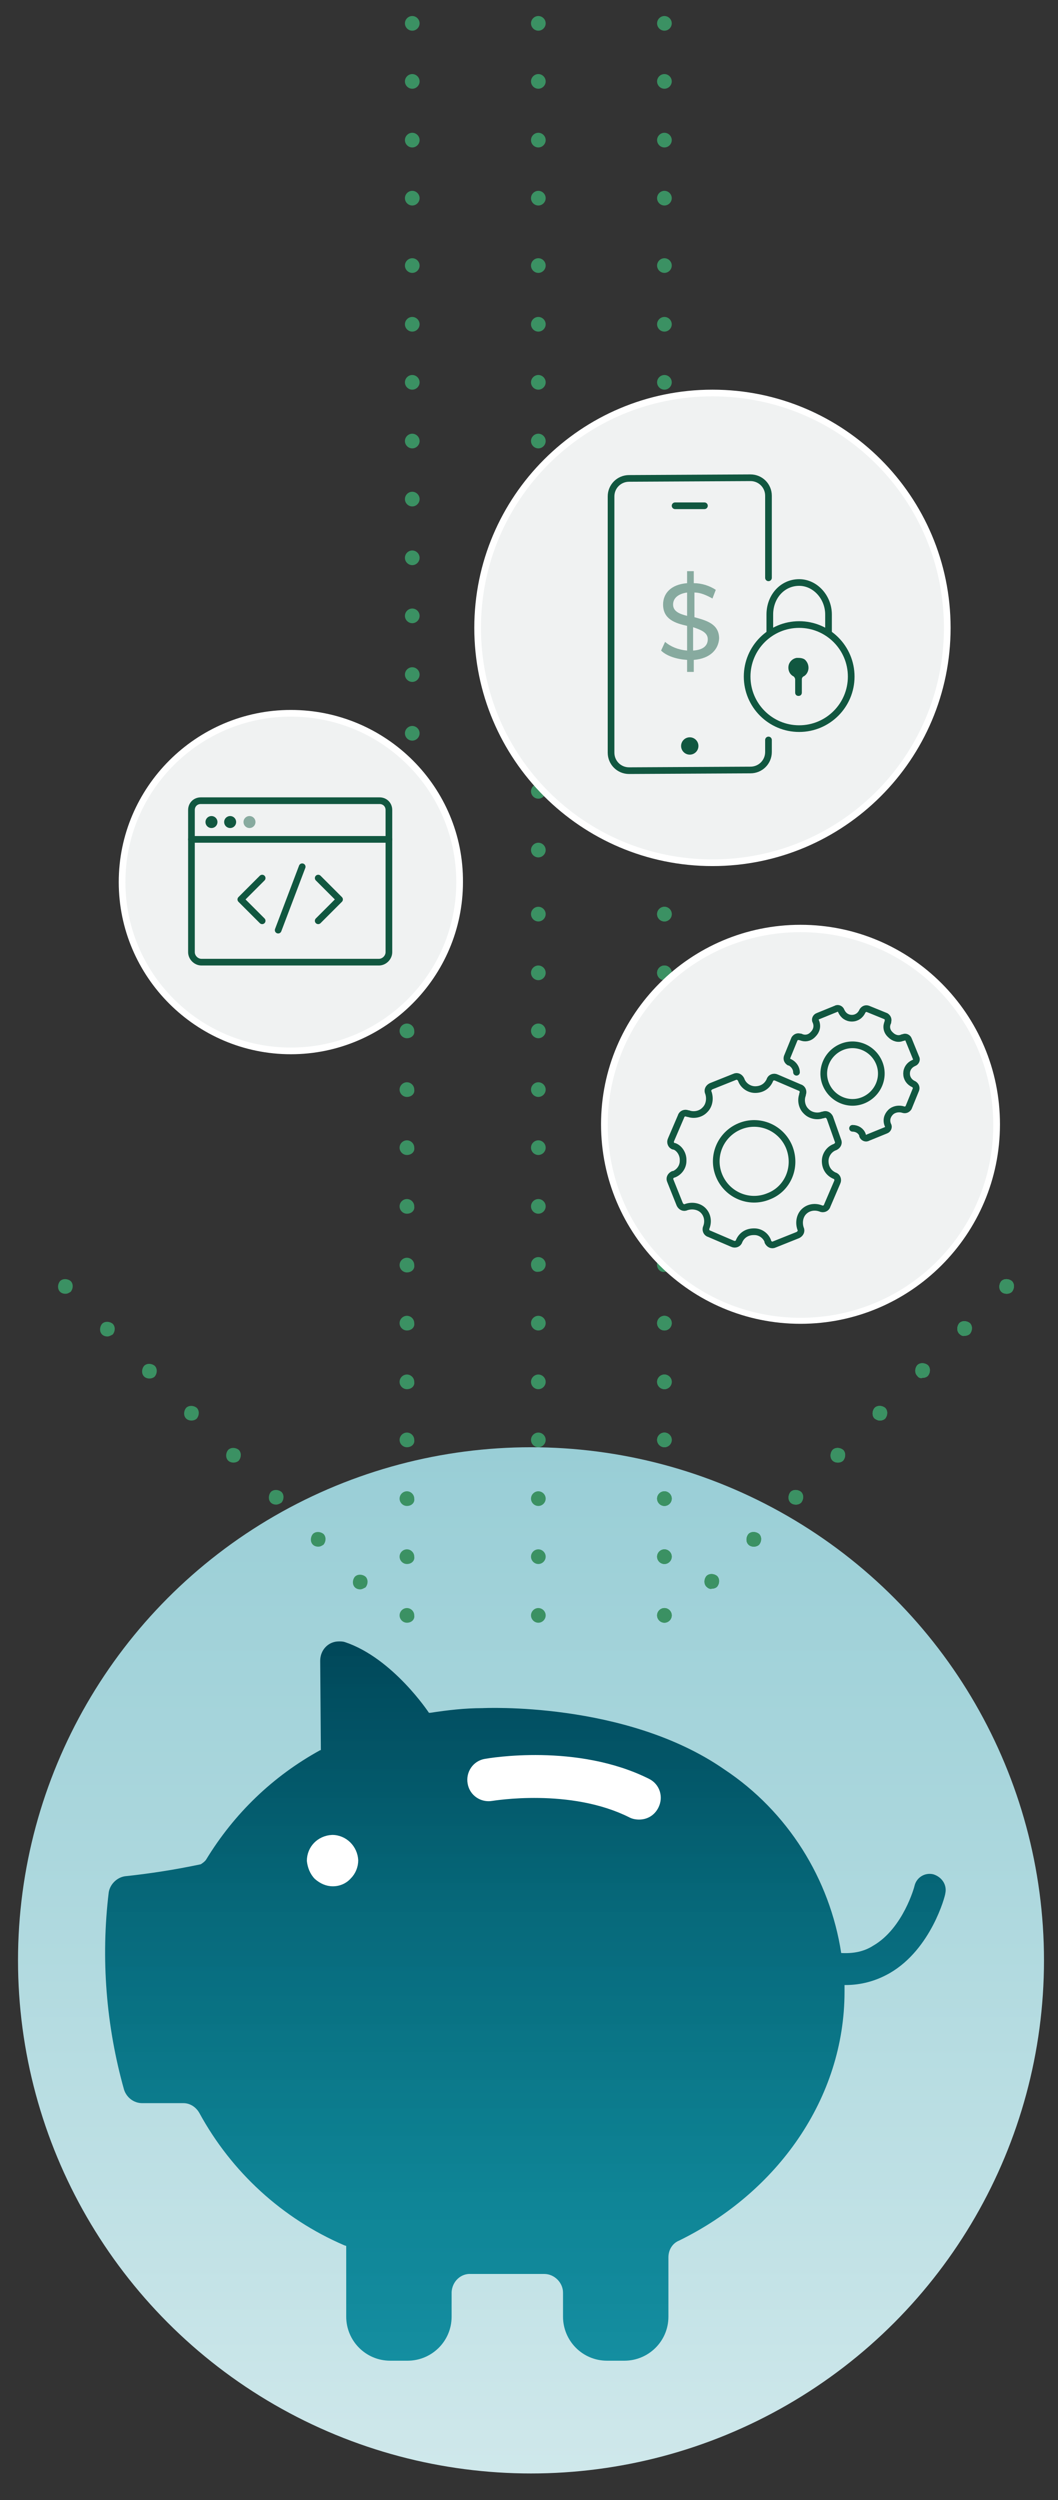 <?xml version="1.0" encoding="utf-8"?>
<!-- Generator: Adobe Illustrator 27.0.0, SVG Export Plug-In . SVG Version: 6.00 Build 0)  -->
<svg version="1.1" id="Layer_1" xmlns="http://www.w3.org/2000/svg" xmlns:xlink="http://www.w3.org/1999/xlink" x="0px" y="0px"
	 viewBox="0 0 158.6 374.7" style="enable-background:new 0 0 158.6 374.7;" xml:space="preserve">
<rect x="0" y="0" width="158.6" height="374.7" fill="#333333" stroke="none"/>
<style type="text/css">
	.st0{fill:url(#SVGID_1_);}
	.st1{fill:url(#SVGID_00000074442143322512128760000007632243312346452882_);}
	.st2{fill:#FFFFFF;}
	.st3{fill:#3B9163;}
	.st4{fill:#F0F2F2;}
	.st5{fill:none;stroke:#115740;stroke-linecap:round;stroke-linejoin:round;stroke-miterlimit:10;}
	.st6{fill:none;stroke:#115740;stroke-width:0.718;stroke-linecap:round;stroke-linejoin:round;stroke-miterlimit:10;}
	.st7{fill:#115740;}
	.st8{fill:#87AA9F;}
	.st9{fill:none;stroke:#115740;stroke-linecap:round;stroke-miterlimit:10;}
</style>
<linearGradient id="SVGID_1_" gradientUnits="userSpaceOnUse" x1="79.595" y1="370.693" x2="79.595" y2="216.929">
	<stop  offset="0" style="stop-color:#CFE8EB"/>
	<stop  offset="0.605" style="stop-color:#ABD7DD"/>
	<stop  offset="0.998" style="stop-color:#99CED6"/>
</linearGradient>
<circle class="st0" cx="79.6" cy="293.8" r="76.9"/>
<linearGradient id="SVGID_00000116926133379704581450000000061298554496768950_" gradientUnits="userSpaceOnUse" x1="78.801" y1="353.858" x2="78.801" y2="245.967">
	<stop  offset="1.040358e-03" style="stop-color:#008598;stop-opacity:0.9"/>
	<stop  offset="0.239" style="stop-color:#007C8F;stop-opacity:0.924"/>
	<stop  offset="0.627" style="stop-color:#006476;stop-opacity:0.963"/>
	<stop  offset="1" style="stop-color:#004759"/>
</linearGradient>
<path style="fill:url(#SVGID_00000116926133379704581450000000061298554496768950_);" d="M139.9,280.9c-1.3-0.3-2.5,0.5-2.8,1.7
	c0,0.1-1.7,6.4-6.2,9c-1.4,0.9-3,1.2-4.8,1.1c-1.7-11.1-8-21.2-17.5-27.5c-14.8-10.3-36.3-9.2-36.3-9.2c-2.6,0-5.2,0.3-7.8,0.7h-0.2
	c0,0-5.4-8.2-12.6-10.6c-0.3-0.1-0.6-0.1-0.9-0.1c-1.6,0-2.8,1.3-2.8,2.9l0.1,13.4h-0.1c-7.1,3.9-12.9,9.5-17.1,16.4
	c-0.2,0.3-0.5,0.5-0.8,0.7c-3.8,0.8-7.6,1.4-11.4,1.8c-1.2,0.2-2.2,1.2-2.4,2.4c-1.2,9.9-0.4,20,2.3,29.6c0.4,1.2,1.5,2,2.7,2h6.2
	c1,0,1.9,0.6,2.4,1.5c4.8,8.8,12.4,15.8,21.7,19.8l0.3,0.1v10.6c0,3.6,2.9,6.6,6.6,6.6h2.6c3.6,0,6.6-2.9,6.6-6.6v-3.6
	c0,0,0-0.1,0-0.1c0.1-1.6,1.4-2.8,2.9-2.7h10.9c0,0,0.1,0,0.1,0c1.5,0,2.8,1.3,2.8,2.8v3.6c0,3.6,2.9,6.6,6.6,6.6h2.6
	c3.6,0,6.6-2.9,6.6-6.6v-8.9c0-1.1,0.6-2.1,1.6-2.5c14.7-7.2,24.8-21.3,24.8-37.3c0-0.3,0-0.7,0-1c0,0,0,0,0.1,0
	c2.4,0,4.6-0.6,6.7-1.8c6.2-3.6,8.3-11.6,8.3-11.9C142,282.5,141.2,281.3,139.9,280.9z"/>
<g>
	<path class="st2" d="M51.3,278.9c0,0.8-0.6,1.5-1.4,1.5c-0.8,0-1.5-0.6-1.5-1.4c0-0.8,0.6-1.5,1.4-1.5c0,0,0,0,0,0
		C50.7,277.4,51.3,278.1,51.3,278.9z"/>
	<path class="st2" d="M49.9,282.7c-1,0-1.9-0.4-2.7-1.1c-0.7-0.7-1.1-1.7-1.2-2.7c0-2.1,1.6-3.8,3.8-3.9c0,0,0,0,0,0
		c2.1,0,3.8,1.7,3.9,3.8v0c0,1-0.4,2-1.1,2.7C51.9,282.3,50.9,282.7,49.9,282.7C49.9,282.7,49.9,282.7,49.9,282.7z M49.9,278.9
		l-0.9,0c0,0.5,0.4,0.9,0.9,0.9L49.9,278.9z M49.9,278.9l0,0.9c0.4,0,0.8-0.4,0.8-0.9c0,0,0,0,0,0L49.9,278.9z M49.9,278
		C49.9,278,49.9,278,49.9,278c-0.2,0-0.5,0.1-0.6,0.3c-0.2,0.2-0.3,0.4-0.2,0.6l0.9,0L49.9,278z M49.9,278l0,0.9l0.8,0
		c0-0.2-0.1-0.5-0.3-0.6C50.3,278.1,50.1,278,49.9,278z"/>
</g>
<path class="st2" d="M95.8,272.7c-0.5,0-1-0.1-1.4-0.3c-8.9-4.5-20.5-2.5-20.6-2.5c-1.7,0.3-3.4-0.8-3.7-2.6
	c-0.3-1.7,0.8-3.4,2.6-3.7c0.6-0.1,13.8-2.4,24.6,3c1.6,0.8,2.2,2.7,1.4,4.3C98.1,272.1,97,272.7,95.8,272.7z"/>
<g>
	<g>
		<g>
			<path class="st3" d="M98.5,242.1c0-0.6,0.5-1.1,1.1-1.1l0,0c0.6,0,1.1,0.5,1.1,1.1l0,0c0,0.6-0.5,1.1-1.1,1.1l0,0
				C99,243.2,98.5,242.7,98.5,242.1z M98.5,233.3c0-0.6,0.5-1.1,1.1-1.1l0,0c0.6,0,1.1,0.5,1.1,1.1l0,0c0,0.6-0.5,1.1-1.1,1.1l0,0
				C99,234.4,98.5,233.9,98.5,233.3z M98.5,224.6c0-0.6,0.5-1.1,1.1-1.1l0,0c0.6,0,1.1,0.5,1.1,1.1l0,0c0,0.6-0.5,1.1-1.1,1.1l0,0
				C99,225.7,98.5,225.2,98.5,224.6z M98.5,215.8c0-0.6,0.5-1.1,1.1-1.1l0,0c0.6,0,1.1,0.5,1.1,1.1l0,0c0,0.6-0.5,1.1-1.1,1.1l0,0
				C99,216.9,98.5,216.4,98.5,215.8z M98.5,207.1c0-0.6,0.5-1.1,1.1-1.1l0,0c0.6,0,1.1,0.5,1.1,1.1l0,0c0,0.6-0.5,1.1-1.1,1.1l0,0
				C99,208.2,98.5,207.7,98.5,207.1z M98.5,198.3c0-0.6,0.5-1.1,1.1-1.1l0,0c0.6,0,1.1,0.5,1.1,1.1l0,0c0,0.6-0.5,1.1-1.1,1.1l0,0
				C99,199.4,98.5,198.9,98.5,198.3z M98.5,189.5c0-0.6,0.5-1.1,1.1-1.1l0,0c0.6,0,1.1,0.5,1.1,1.1l0,0c0,0.6-0.5,1.1-1.1,1.1l0,0
				C99,190.7,98.5,190.2,98.5,189.5z M98.5,180.8c0-0.6,0.5-1.1,1.1-1.1l0,0c0.6,0,1.1,0.5,1.1,1.1l0,0c0,0.6-0.5,1.1-1.1,1.1l0,0
				C99,181.9,98.5,181.4,98.5,180.8z M98.5,172c0-0.6,0.5-1.1,1.1-1.1l0,0c0.6,0,1.1,0.5,1.1,1.1l0,0c0,0.6-0.5,1.1-1.1,1.1l0,0
				C99,173.1,98.5,172.6,98.5,172z M98.5,163.3c0-0.6,0.5-1.1,1.1-1.1l0,0c0.6,0,1.1,0.5,1.1,1.1l0,0c0,0.6-0.5,1.1-1.1,1.1l0,0
				C99,164.4,98.5,163.9,98.5,163.3z M98.5,154.5c0-0.6,0.5-1.1,1.1-1.1l0,0c0.6,0,1.1,0.5,1.1,1.1l0,0c0,0.6-0.5,1.1-1.1,1.1l0,0
				C99,155.6,98.5,155.1,98.5,154.5z M98.5,145.8c0-0.6,0.5-1.1,1.1-1.1l0,0c0.6,0,1.1,0.5,1.1,1.1l0,0c0,0.6-0.5,1.1-1.1,1.1l0,0
				C99,146.9,98.5,146.4,98.5,145.8z M98.5,137c0-0.6,0.5-1.1,1.1-1.1l0,0c0.6,0,1.1,0.5,1.1,1.1l0,0c0,0.6-0.5,1.1-1.1,1.1l0,0
				C99,138.1,98.5,137.6,98.5,137z"/>
		</g>
		<g>
			<path class="st3" d="M79.6,242.1c0-0.6,0.5-1.1,1.1-1.1l0,0c0.6,0,1.1,0.5,1.1,1.1l0,0c0,0.6-0.5,1.1-1.1,1.1l0,0
				C80.1,243.2,79.6,242.7,79.6,242.1z M79.6,233.3c0-0.6,0.5-1.1,1.1-1.1l0,0c0.6,0,1.1,0.5,1.1,1.1l0,0c0,0.6-0.5,1.1-1.1,1.1l0,0
				C80.1,234.4,79.6,233.9,79.6,233.3z M79.6,224.6c0-0.6,0.5-1.1,1.1-1.1l0,0c0.6,0,1.1,0.5,1.1,1.1l0,0c0,0.6-0.5,1.1-1.1,1.1l0,0
				C80.1,225.7,79.6,225.2,79.6,224.6z M79.6,215.8c0-0.6,0.5-1.1,1.1-1.1l0,0c0.6,0,1.1,0.5,1.1,1.1l0,0c0,0.6-0.5,1.1-1.1,1.1l0,0
				C80.1,216.9,79.6,216.4,79.6,215.8z M79.6,207.1c0-0.6,0.5-1.1,1.1-1.1l0,0c0.6,0,1.1,0.5,1.1,1.1l0,0c0,0.6-0.5,1.1-1.1,1.1l0,0
				C80.1,208.2,79.6,207.7,79.6,207.1z M79.6,198.3c0-0.6,0.5-1.1,1.1-1.1l0,0c0.6,0,1.1,0.5,1.1,1.1l0,0c0,0.6-0.5,1.1-1.1,1.1l0,0
				C80.1,199.4,79.6,198.9,79.6,198.3z M79.6,189.5c0-0.6,0.5-1.1,1.1-1.1l0,0c0.6,0,1.1,0.5,1.1,1.1l0,0c0,0.6-0.5,1.1-1.1,1.1l0,0
				C80.1,190.7,79.6,190.2,79.6,189.5z M79.6,180.8c0-0.6,0.5-1.1,1.1-1.1l0,0c0.6,0,1.1,0.5,1.1,1.1l0,0c0,0.6-0.5,1.1-1.1,1.1l0,0
				C80.1,181.9,79.6,181.4,79.6,180.8z M79.6,172c0-0.6,0.5-1.1,1.1-1.1l0,0c0.6,0,1.1,0.5,1.1,1.1l0,0c0,0.6-0.5,1.1-1.1,1.1l0,0
				C80.1,173.1,79.6,172.6,79.6,172z M79.6,163.3c0-0.6,0.5-1.1,1.1-1.1l0,0c0.6,0,1.1,0.5,1.1,1.1l0,0c0,0.6-0.5,1.1-1.1,1.1l0,0
				C80.1,164.4,79.6,163.9,79.6,163.3z M79.6,154.5c0-0.6,0.5-1.1,1.1-1.1l0,0c0.6,0,1.1,0.5,1.1,1.1l0,0c0,0.6-0.5,1.1-1.1,1.1l0,0
				C80.1,155.6,79.6,155.1,79.6,154.5z M79.6,145.8c0-0.6,0.5-1.1,1.1-1.1l0,0c0.6,0,1.1,0.5,1.1,1.1l0,0c0,0.6-0.5,1.1-1.1,1.1l0,0
				C80.1,146.9,79.6,146.4,79.6,145.8z M79.6,137c0-0.6,0.5-1.1,1.1-1.1l0,0c0.6,0,1.1,0.5,1.1,1.1l0,0c0,0.6-0.5,1.1-1.1,1.1l0,0
				C80.1,138.1,79.6,137.6,79.6,137z"/>
		</g>
		<g>
			<path class="st3" d="M105.9,237.8c-0.4-0.4-0.4-1.1,0-1.6l0,0c0.4-0.4,1.1-0.4,1.6,0l0,0c0.4,0.4,0.4,1.1,0,1.6l0,0
				c-0.2,0.2-0.5,0.3-0.8,0.3l0,0C106.4,238.2,106.1,238,105.9,237.8z M112.2,231.5c-0.4-0.4-0.4-1.1,0-1.6l0,0
				c0.4-0.4,1.1-0.4,1.6,0l0,0c0.4,0.4,0.4,1.1,0,1.6l0,0c-0.2,0.2-0.5,0.3-0.8,0.3l0,0C112.7,231.8,112.4,231.7,112.2,231.5z
				 M118.5,225.2c-0.4-0.4-0.4-1.1,0-1.6l0,0c0.4-0.4,1.1-0.4,1.6,0l0,0c0.4,0.4,0.4,1.1,0,1.6l0,0c-0.2,0.2-0.5,0.3-0.8,0.3l0,0
				C119,225.5,118.7,225.4,118.5,225.2z M124.8,218.9c-0.4-0.4-0.4-1.1,0-1.6l0,0c0.4-0.4,1.1-0.4,1.6,0l0,0c0.4,0.4,0.4,1.1,0,1.6
				l0,0c-0.2,0.2-0.5,0.3-0.8,0.3l0,0C125.3,219.2,125,219.1,124.8,218.9z M131.1,212.6c-0.4-0.4-0.4-1.1,0-1.6l0,0
				c0.4-0.4,1.1-0.4,1.6,0l0,0c0.4,0.4,0.4,1.1,0,1.6l0,0c-0.2,0.2-0.5,0.3-0.8,0.3l0,0C131.6,212.9,131.4,212.8,131.1,212.6z
				 M137.5,206.2c-0.4-0.4-0.4-1.1,0-1.6l0,0c0.4-0.4,1.1-0.4,1.6,0l0,0c0.4,0.4,0.4,1.1,0,1.6l0,0c-0.2,0.2-0.5,0.3-0.8,0.3l0,0
				C138,206.6,137.7,206.5,137.5,206.2z M143.8,199.9c-0.4-0.4-0.4-1.1,0-1.6l0,0c0.4-0.4,1.1-0.4,1.6,0l0,0c0.4,0.4,0.4,1.1,0,1.6
				l0,0c-0.2,0.2-0.5,0.3-0.8,0.3l0,0C144.3,200.3,144,200.1,143.8,199.9z M150.1,193.6c-0.4-0.4-0.4-1.1,0-1.6l0,0
				c0.4-0.4,1.1-0.4,1.6,0l0,0c0.4,0.4,0.4,1.1,0,1.6l0,0c-0.2,0.2-0.5,0.3-0.8,0.3l0,0C150.6,193.9,150.3,193.8,150.1,193.6z"/>
		</g>
		<g>
			<path class="st3" d="M98.5,242.1c0-0.6,0.5-1.1,1.1-1.1l0,0c0.6,0,1.1,0.5,1.1,1.1l0,0c0,0.6-0.5,1.1-1.1,1.1l0,0
				C99,243.2,98.5,242.7,98.5,242.1z M98.5,233.3c0-0.6,0.5-1.1,1.1-1.1l0,0c0.6,0,1.1,0.5,1.1,1.1l0,0c0,0.6-0.5,1.1-1.1,1.1l0,0
				C99,234.4,98.5,233.9,98.5,233.3z M98.5,224.6c0-0.6,0.5-1.1,1.1-1.1l0,0c0.6,0,1.1,0.5,1.1,1.1l0,0c0,0.6-0.5,1.1-1.1,1.1l0,0
				C99,225.7,98.5,225.2,98.5,224.6z M98.5,215.8c0-0.6,0.5-1.1,1.1-1.1l0,0c0.6,0,1.1,0.5,1.1,1.1l0,0c0,0.6-0.5,1.1-1.1,1.1l0,0
				C99,216.9,98.5,216.4,98.5,215.8z M98.5,207.1c0-0.6,0.5-1.1,1.1-1.1l0,0c0.6,0,1.1,0.5,1.1,1.1l0,0c0,0.6-0.5,1.1-1.1,1.1l0,0
				C99,208.2,98.5,207.7,98.5,207.1z M98.5,198.3c0-0.6,0.5-1.1,1.1-1.1l0,0c0.6,0,1.1,0.5,1.1,1.1l0,0c0,0.6-0.5,1.1-1.1,1.1l0,0
				C99,199.4,98.5,198.9,98.5,198.3z M98.5,189.5c0-0.6,0.5-1.1,1.1-1.1l0,0c0.6,0,1.1,0.5,1.1,1.1l0,0c0,0.6-0.5,1.1-1.1,1.1l0,0
				C99,190.7,98.5,190.2,98.5,189.5z M98.5,180.8c0-0.6,0.5-1.1,1.1-1.1l0,0c0.6,0,1.1,0.5,1.1,1.1l0,0c0,0.6-0.5,1.1-1.1,1.1l0,0
				C99,181.9,98.5,181.4,98.5,180.8z M98.5,172c0-0.6,0.5-1.1,1.1-1.1l0,0c0.6,0,1.1,0.5,1.1,1.1l0,0c0,0.6-0.5,1.1-1.1,1.1l0,0
				C99,173.1,98.5,172.6,98.5,172z M98.5,163.3c0-0.6,0.5-1.1,1.1-1.1l0,0c0.6,0,1.1,0.5,1.1,1.1l0,0c0,0.6-0.5,1.1-1.1,1.1l0,0
				C99,164.4,98.5,163.9,98.5,163.3z M98.5,154.5c0-0.6,0.5-1.1,1.1-1.1l0,0c0.6,0,1.1,0.5,1.1,1.1l0,0c0,0.6-0.5,1.1-1.1,1.1l0,0
				C99,155.6,98.5,155.1,98.5,154.5z M98.5,145.8c0-0.6,0.5-1.1,1.1-1.1l0,0c0.6,0,1.1,0.5,1.1,1.1l0,0c0,0.6-0.5,1.1-1.1,1.1l0,0
				C99,146.9,98.5,146.4,98.5,145.8z M98.5,137c0-0.6,0.5-1.1,1.1-1.1l0,0c0.6,0,1.1,0.5,1.1,1.1l0,0c0,0.6-0.5,1.1-1.1,1.1l0,0
				C99,138.1,98.5,137.6,98.5,137z"/>
		</g>
		<g>
			<path class="st3" d="M105.9,237.8c-0.4-0.4-0.4-1.1,0-1.6l0,0c0.4-0.4,1.1-0.4,1.6,0l0,0c0.4,0.4,0.4,1.1,0,1.6l0,0
				c-0.2,0.2-0.5,0.3-0.8,0.3l0,0C106.4,238.2,106.1,238,105.9,237.8z M112.2,231.5c-0.4-0.4-0.4-1.1,0-1.6l0,0
				c0.4-0.4,1.1-0.4,1.6,0l0,0c0.4,0.4,0.4,1.1,0,1.6l0,0c-0.2,0.2-0.5,0.3-0.8,0.3l0,0C112.7,231.8,112.4,231.7,112.2,231.5z
				 M118.5,225.2c-0.4-0.4-0.4-1.1,0-1.6l0,0c0.4-0.4,1.1-0.4,1.6,0l0,0c0.4,0.4,0.4,1.1,0,1.6l0,0c-0.2,0.2-0.5,0.3-0.8,0.3l0,0
				C119,225.5,118.7,225.4,118.5,225.2z M124.8,218.9c-0.4-0.4-0.4-1.1,0-1.6l0,0c0.4-0.4,1.1-0.4,1.6,0l0,0c0.4,0.4,0.4,1.1,0,1.6
				l0,0c-0.2,0.2-0.5,0.3-0.8,0.3l0,0C125.3,219.2,125,219.1,124.8,218.9z M131.1,212.6c-0.4-0.4-0.4-1.1,0-1.6l0,0
				c0.4-0.4,1.1-0.4,1.6,0l0,0c0.4,0.4,0.4,1.1,0,1.6l0,0c-0.2,0.2-0.5,0.3-0.8,0.3l0,0C131.6,212.9,131.4,212.8,131.1,212.6z
				 M137.5,206.2c-0.4-0.4-0.4-1.1,0-1.6l0,0c0.4-0.4,1.1-0.4,1.6,0l0,0c0.4,0.4,0.4,1.1,0,1.6l0,0c-0.2,0.2-0.5,0.3-0.8,0.3l0,0
				C138,206.6,137.7,206.5,137.5,206.2z M143.8,199.9c-0.4-0.4-0.4-1.1,0-1.6l0,0c0.4-0.4,1.1-0.4,1.6,0l0,0c0.4,0.4,0.4,1.1,0,1.6
				l0,0c-0.2,0.2-0.5,0.3-0.8,0.3l0,0C144.3,200.3,144,200.1,143.8,199.9z M150.1,193.6c-0.4-0.4-0.4-1.1,0-1.6l0,0
				c0.4-0.4,1.1-0.4,1.6,0l0,0c0.4,0.4,0.4,1.1,0,1.6l0,0c-0.2,0.2-0.5,0.3-0.8,0.3l0,0C150.6,193.9,150.3,193.8,150.1,193.6z"/>
		</g>
		<path class="st3" d="M80.7,65c-0.6,0-1.1,0.5-1.1,1.1c0,0.6,0.5,1.1,1.1,1.1c0.6,0,1.1-0.5,1.1-1.1C81.8,65.5,81.3,65,80.7,65z"/>
		<path class="st3" d="M80.7,73.7c-0.6,0-1.1,0.5-1.1,1.1c0,0.6,0.5,1.1,1.1,1.1c0.6,0,1.1-0.5,1.1-1.1
			C81.8,74.2,81.3,73.7,80.7,73.7z"/>
		<path class="st3" d="M80.7,47.5c-0.6,0-1.1,0.5-1.1,1.1c0,0.6,0.5,1.1,1.1,1.1c0.6,0,1.1-0.5,1.1-1.1C81.8,48,81.3,47.5,80.7,47.5
			z"/>
		<path class="st3" d="M80.7,38.7c-0.6,0-1.1,0.5-1.1,1.1c0,0.6,0.5,1.1,1.1,1.1c0.6,0,1.1-0.5,1.1-1.1
			C81.8,39.2,81.3,38.7,80.7,38.7z"/>
		<path class="st3" d="M80.7,82.5c-0.6,0-1.1,0.5-1.1,1.1c0,0.6,0.5,1.1,1.1,1.1c0.6,0,1.1-0.5,1.1-1.1C81.8,83,81.3,82.5,80.7,82.5
			z"/>
		<path class="st3" d="M80.7,91.2c-0.6,0-1.1,0.5-1.1,1.1c0,0.6,0.5,1.1,1.1,1.1c0.6,0,1.1-0.5,1.1-1.1
			C81.8,91.7,81.3,91.2,80.7,91.2z"/>
		<path class="st3" d="M80.7,126.3c-0.6,0-1.1,0.5-1.1,1.1c0,0.6,0.5,1.1,1.1,1.1c0.6,0,1.1-0.5,1.1-1.1
			C81.8,126.8,81.3,126.3,80.7,126.3z"/>
		<path class="st3" d="M80.7,117.5c-0.6,0-1.1,0.5-1.1,1.1c0,0.6,0.5,1.1,1.1,1.1c0.6,0,1.1-0.5,1.1-1.1
			C81.8,118,81.3,117.5,80.7,117.5z"/>
		<path class="st3" d="M80.7,100c-0.6,0-1.1,0.5-1.1,1.1c0,0.6,0.5,1.1,1.1,1.1c0.6,0,1.1-0.5,1.1-1.1C81.8,100.5,81.3,100,80.7,100
			z"/>
		<path class="st3" d="M80.7,108.8c-0.6,0-1.1,0.5-1.1,1.1c0,0.6,0.5,1.1,1.1,1.1c0.6,0,1.1-0.5,1.1-1.1
			C81.8,109.3,81.3,108.8,80.7,108.8z"/>
		<path class="st3" d="M80.7,56.2c-0.6,0-1.1,0.5-1.1,1.1c0,0.6,0.5,1.1,1.1,1.1c0.6,0,1.1-0.5,1.1-1.1
			C81.8,56.7,81.3,56.2,80.7,56.2z"/>
		<path class="st3" d="M99.6,126.3c-0.6,0-1.1,0.5-1.1,1.1c0,0.6,0.5,1.1,1.1,1.1c0.6,0,1.1-0.5,1.1-1.1
			C100.7,126.8,100.2,126.3,99.6,126.3z"/>
		<path class="st3" d="M99.6,56.2c-0.6,0-1.1,0.5-1.1,1.1c0,0.6,0.5,1.1,1.1,1.1c0.6,0,1.1-0.5,1.1-1.1
			C100.7,56.7,100.2,56.2,99.6,56.2z"/>
		<path class="st3" d="M99.6,73.7c-0.6,0-1.1,0.5-1.1,1.1c0,0.6,0.5,1.1,1.1,1.1c0.6,0,1.1-0.5,1.1-1.1
			C100.7,74.2,100.2,73.7,99.6,73.7z"/>
		<path class="st3" d="M99.6,65c-0.6,0-1.1,0.5-1.1,1.1c0,0.6,0.5,1.1,1.1,1.1c0.6,0,1.1-0.5,1.1-1.1C100.7,65.5,100.2,65,99.6,65z"
			/>
		<path class="st3" d="M99.6,38.7c-0.6,0-1.1,0.5-1.1,1.1c0,0.6,0.5,1.1,1.1,1.1c0.6,0,1.1-0.5,1.1-1.1
			C100.7,39.2,100.2,38.7,99.6,38.7z"/>
		<path class="st3" d="M99.6,47.5c-0.6,0-1.1,0.5-1.1,1.1c0,0.6,0.5,1.1,1.1,1.1c0.6,0,1.1-0.5,1.1-1.1
			C100.7,48,100.2,47.5,99.6,47.5z"/>
		<path class="st3" d="M99.6,108.8c-0.6,0-1.1,0.5-1.1,1.1c0,0.6,0.5,1.1,1.1,1.1c0.6,0,1.1-0.5,1.1-1.1
			C100.7,109.3,100.2,108.8,99.6,108.8z"/>
		<path class="st3" d="M99.6,117.5c-0.6,0-1.1,0.5-1.1,1.1c0,0.6,0.5,1.1,1.1,1.1c0.6,0,1.1-0.5,1.1-1.1
			C100.7,118,100.2,117.5,99.6,117.5z"/>
		<path class="st3" d="M99.6,82.5c-0.6,0-1.1,0.5-1.1,1.1c0,0.6,0.5,1.1,1.1,1.1c0.6,0,1.1-0.5,1.1-1.1
			C100.7,83,100.2,82.5,99.6,82.5z"/>
		<path class="st3" d="M99.6,100c-0.6,0-1.1,0.5-1.1,1.1c0,0.6,0.5,1.1,1.1,1.1c0.6,0,1.1-0.5,1.1-1.1
			C100.7,100.5,100.2,100,99.6,100z"/>
		<path class="st3" d="M99.6,91.2c-0.6,0-1.1,0.5-1.1,1.1c0,0.6,0.5,1.1,1.1,1.1c0.6,0,1.1-0.5,1.1-1.1
			C100.7,91.7,100.2,91.2,99.6,91.2z"/>
		<path class="st3" d="M61.8,91.2c-0.6,0-1.1,0.5-1.1,1.1c0,0.6,0.5,1.1,1.1,1.1c0.6,0,1.1-0.5,1.1-1.1
			C62.9,91.7,62.4,91.2,61.8,91.2z"/>
		<path class="st3" d="M61.8,82.5c-0.6,0-1.1,0.5-1.1,1.1c0,0.6,0.5,1.1,1.1,1.1c0.6,0,1.1-0.5,1.1-1.1C62.9,83,62.4,82.5,61.8,82.5
			z"/>
		<path class="st3" d="M61.8,100c-0.6,0-1.1,0.5-1.1,1.1c0,0.6,0.5,1.1,1.1,1.1c0.6,0,1.1-0.5,1.1-1.1C62.9,100.5,62.4,100,61.8,100
			z"/>
		<path class="st3" d="M61.8,126.3c-0.6,0-1.1,0.5-1.1,1.1c0,0.6,0.5,1.1,1.1,1.1c0.6,0,1.1-0.5,1.1-1.1
			C62.9,126.8,62.4,126.3,61.8,126.3z"/>
		<path class="st3" d="M61.8,117.5c-0.6,0-1.1,0.5-1.1,1.1c0,0.6,0.5,1.1,1.1,1.1c0.6,0,1.1-0.5,1.1-1.1
			C62.9,118,62.4,117.5,61.8,117.5z"/>
		<path class="st3" d="M61.8,108.8c-0.6,0-1.1,0.5-1.1,1.1c0,0.6,0.5,1.1,1.1,1.1c0.6,0,1.1-0.5,1.1-1.1
			C62.9,109.3,62.4,108.8,61.8,108.8z"/>
		<path class="st3" d="M61.8,38.7c-0.6,0-1.1,0.5-1.1,1.1c0,0.6,0.5,1.1,1.1,1.1c0.6,0,1.1-0.5,1.1-1.1
			C62.9,39.2,62.4,38.7,61.8,38.7z"/>
		<path class="st3" d="M61.8,56.2c-0.6,0-1.1,0.5-1.1,1.1c0,0.6,0.5,1.1,1.1,1.1c0.6,0,1.1-0.5,1.1-1.1
			C62.9,56.7,62.4,56.2,61.8,56.2z"/>
		<path class="st3" d="M61.8,65c-0.6,0-1.1,0.5-1.1,1.1c0,0.6,0.5,1.1,1.1,1.1c0.6,0,1.1-0.5,1.1-1.1C62.9,65.5,62.4,65,61.8,65z"/>
		<path class="st3" d="M61.8,73.7c-0.6,0-1.1,0.5-1.1,1.1c0,0.6,0.5,1.1,1.1,1.1c0.6,0,1.1-0.5,1.1-1.1
			C62.9,74.2,62.4,73.7,61.8,73.7z"/>
		<path class="st3" d="M61.8,47.5c-0.6,0-1.1,0.5-1.1,1.1c0,0.6,0.5,1.1,1.1,1.1c0.6,0,1.1-0.5,1.1-1.1C62.9,48,62.4,47.5,61.8,47.5
			z"/>
		<g>
			<g>
				<path class="st3" d="M61,243.2L61,243.2c-0.6,0-1.1-0.5-1.1-1.1l0,0c0-0.6,0.5-1.1,1.1-1.1l0,0c0.6,0,1.1,0.5,1.1,1.1
					C62.2,242.7,61.7,243.2,61,243.2z M61,234.4L61,234.4c-0.6,0-1.1-0.5-1.1-1.1l0,0c0-0.6,0.5-1.1,1.1-1.1l0,0
					c0.6,0,1.1,0.5,1.1,1.1C62.2,233.9,61.7,234.4,61,234.4z M61,225.7L61,225.7c-0.6,0-1.1-0.5-1.1-1.1l0,0c0-0.6,0.5-1.1,1.1-1.1
					l0,0c0.6,0,1.1,0.5,1.1,1.1C62.2,225.2,61.7,225.7,61,225.7z M61,216.9L61,216.9c-0.6,0-1.1-0.5-1.1-1.1l0,0
					c0-0.6,0.5-1.1,1.1-1.1l0,0c0.6,0,1.1,0.5,1.1,1.1C62.2,216.4,61.7,216.9,61,216.9z M61,208.2L61,208.2c-0.6,0-1.1-0.5-1.1-1.1
					l0,0c0-0.6,0.5-1.1,1.1-1.1l0,0c0.6,0,1.1,0.5,1.1,1.1C62.2,207.7,61.7,208.2,61,208.2z M61,199.4L61,199.4
					c-0.6,0-1.1-0.5-1.1-1.1l0,0c0-0.6,0.5-1.1,1.1-1.1l0,0c0.6,0,1.1,0.5,1.1,1.1C62.2,198.9,61.7,199.4,61,199.4z M61,190.7
					L61,190.7c-0.6,0-1.1-0.5-1.1-1.1l0,0c0-0.6,0.5-1.1,1.1-1.1l0,0c0.6,0,1.1,0.5,1.1,1.1C62.2,190.2,61.7,190.7,61,190.7z
					 M61,181.9L61,181.9c-0.6,0-1.1-0.5-1.1-1.1l0,0c0-0.6,0.5-1.1,1.1-1.1l0,0c0.6,0,1.1,0.5,1.1,1.1
					C62.2,181.4,61.7,181.9,61,181.9z M61,173.1L61,173.1c-0.6,0-1.1-0.5-1.1-1.1l0,0c0-0.6,0.5-1.1,1.1-1.1l0,0
					c0.6,0,1.1,0.5,1.1,1.1C62.2,172.6,61.7,173.1,61,173.1z M61,164.4L61,164.4c-0.6,0-1.1-0.5-1.1-1.1l0,0c0-0.6,0.5-1.1,1.1-1.1
					l0,0c0.6,0,1.1,0.5,1.1,1.1C62.2,163.9,61.7,164.4,61,164.4z M61,155.6L61,155.6c-0.6,0-1.1-0.5-1.1-1.1l0,0
					c0-0.6,0.5-1.1,1.1-1.1l0,0c0.6,0,1.1,0.5,1.1,1.1C62.2,155.1,61.7,155.6,61,155.6z M61,146.9L61,146.9c-0.6,0-1.1-0.5-1.1-1.1
					l0,0c0-0.6,0.5-1.1,1.1-1.1l0,0c0.6,0,1.1,0.5,1.1,1.1C62.2,146.4,61.7,146.9,61,146.9z M61,138.1L61,138.1
					c-0.6,0-1.1-0.5-1.1-1.1l0,0c0-0.6,0.5-1.1,1.1-1.1l0,0c0.6,0,1.1,0.5,1.1,1.1C62.2,137.6,61.7,138.1,61,138.1z"/>
			</g>
			<g>
				<path class="st3" d="M54,238.2L54,238.2c-0.3,0-0.6-0.1-0.8-0.3l0,0c-0.4-0.4-0.4-1.1,0-1.6l0,0c0.4-0.4,1.1-0.4,1.6,0l0,0
					c0.4,0.4,0.4,1.1,0,1.6C54.6,238,54.3,238.2,54,238.2z M47.7,231.8L47.7,231.8c-0.3,0-0.6-0.1-0.8-0.3l0,0
					c-0.4-0.4-0.4-1.1,0-1.6l0,0c0.4-0.4,1.1-0.4,1.6,0l0,0c0.4,0.4,0.4,1.1,0,1.6C48.2,231.7,48,231.8,47.7,231.8z M41.4,225.5
					L41.4,225.5c-0.3,0-0.6-0.1-0.8-0.3l0,0c-0.4-0.4-0.4-1.1,0-1.6l0,0c0.4-0.4,1.1-0.4,1.6,0l0,0c0.4,0.4,0.4,1.1,0,1.6
					C41.9,225.4,41.6,225.5,41.4,225.5z M35,219.2L35,219.2c-0.3,0-0.6-0.1-0.8-0.3l0,0c-0.4-0.4-0.4-1.1,0-1.6l0,0
					c0.4-0.4,1.1-0.4,1.6,0l0,0c0.4,0.4,0.4,1.1,0,1.6C35.6,219.1,35.3,219.2,35,219.2z M28.7,212.9L28.7,212.9
					c-0.3,0-0.6-0.1-0.8-0.3l0,0c-0.4-0.4-0.4-1.1,0-1.6l0,0c0.4-0.4,1.1-0.4,1.6,0l0,0c0.4,0.4,0.4,1.1,0,1.6
					C29.3,212.8,29,212.9,28.7,212.9z M22.4,206.6L22.4,206.6c-0.3,0-0.6-0.1-0.8-0.3l0,0c-0.4-0.4-0.4-1.1,0-1.6l0,0
					c0.4-0.4,1.1-0.4,1.6,0l0,0c0.4,0.4,0.4,1.1,0,1.6C23,206.5,22.7,206.6,22.4,206.6z M16.1,200.3L16.1,200.3
					c-0.3,0-0.6-0.1-0.8-0.3l0,0c-0.4-0.4-0.4-1.1,0-1.6l0,0c0.4-0.4,1.1-0.4,1.6,0l0,0c0.4,0.4,0.4,1.1,0,1.6
					C16.7,200.1,16.4,200.3,16.1,200.3z M9.8,193.9L9.8,193.9c-0.3,0-0.6-0.1-0.8-0.3l0,0c-0.4-0.4-0.4-1.1,0-1.6l0,0
					c0.4-0.4,1.1-0.4,1.6,0l0,0c0.4,0.4,0.4,1.1,0,1.6C10.3,193.8,10.1,193.9,9.8,193.9z"/>
			</g>
		</g>
	</g>
	<path class="st3" d="M80.7,4.6c-0.6,0-1.1-0.5-1.1-1.1c0-0.6,0.5-1.1,1.1-1.1s1.1,0.5,1.1,1.1C81.8,4.1,81.3,4.6,80.7,4.6z"/>
	<path class="st3" d="M80.7,22.1c-0.6,0-1.1-0.5-1.1-1.1c0-0.6,0.5-1.1,1.1-1.1s1.1,0.5,1.1,1.1C81.8,21.6,81.3,22.1,80.7,22.1z"/>
	<path class="st3" d="M80.7,30.8c-0.6,0-1.1-0.5-1.1-1.1c0-0.6,0.5-1.1,1.1-1.1s1.1,0.5,1.1,1.1C81.8,30.3,81.3,30.8,80.7,30.8z"/>
	<path class="st3" d="M80.7,13.3c-0.6,0-1.1-0.5-1.1-1.1c0-0.6,0.5-1.1,1.1-1.1s1.1,0.5,1.1,1.1C81.8,12.8,81.3,13.3,80.7,13.3z"/>
	<path class="st3" d="M99.6,13.3c-0.6,0-1.1-0.5-1.1-1.1c0-0.6,0.5-1.1,1.1-1.1c0.6,0,1.1,0.5,1.1,1.1
		C100.7,12.8,100.2,13.3,99.6,13.3z"/>
	<path class="st3" d="M99.6,4.6c-0.6,0-1.1-0.5-1.1-1.1c0-0.6,0.5-1.1,1.1-1.1c0.6,0,1.1,0.5,1.1,1.1C100.7,4.1,100.2,4.6,99.6,4.6z
		"/>
	<path class="st3" d="M99.6,30.8c-0.6,0-1.1-0.5-1.1-1.1c0-0.6,0.5-1.1,1.1-1.1c0.6,0,1.1,0.5,1.1,1.1
		C100.7,30.3,100.2,30.8,99.6,30.8z"/>
	<path class="st3" d="M99.6,22.1c-0.6,0-1.1-0.5-1.1-1.1c0-0.6,0.5-1.1,1.1-1.1c0.6,0,1.1,0.5,1.1,1.1
		C100.7,21.6,100.2,22.1,99.6,22.1z"/>
	<path class="st3" d="M61.8,30.8c-0.6,0-1.1-0.5-1.1-1.1c0-0.6,0.5-1.1,1.1-1.1c0.6,0,1.1,0.5,1.1,1.1
		C62.9,30.3,62.4,30.8,61.8,30.8z"/>
	<path class="st3" d="M61.8,13.3c-0.6,0-1.1-0.5-1.1-1.1c0-0.6,0.5-1.1,1.1-1.1c0.6,0,1.1,0.5,1.1,1.1
		C62.9,12.8,62.4,13.3,61.8,13.3z"/>
	<path class="st3" d="M61.8,4.6c-0.6,0-1.1-0.5-1.1-1.1c0-0.6,0.5-1.1,1.1-1.1c0.6,0,1.1,0.5,1.1,1.1C62.9,4.1,62.4,4.6,61.8,4.6z"
		/>
	<path class="st3" d="M61.8,22.1c-0.6,0-1.1-0.5-1.1-1.1c0-0.6,0.5-1.1,1.1-1.1c0.6,0,1.1,0.5,1.1,1.1
		C62.9,21.6,62.4,22.1,61.8,22.1z"/>
</g>
<g>
	<path class="st4" d="M106.8,129.4c-19.4,0-35.2-15.8-35.2-35.2s15.8-35.2,35.2-35.2S142,74.7,142,94.2S126.2,129.4,106.8,129.4z"/>
	<path class="st2" d="M106.8,59.4c19.2,0,34.7,15.5,34.7,34.7s-15.5,34.7-34.7,34.7s-34.7-15.5-34.7-34.7S87.6,59.4,106.8,59.4
		 M106.8,58.4c-19.7,0-35.7,16-35.7,35.7s16,35.7,35.7,35.7s35.7-16,35.7-35.7S126.5,58.4,106.8,58.4L106.8,58.4z"/>
</g>
<g>
	<path class="st4" d="M43.6,157.5c-14,0-25.3-11.4-25.3-25.3c0-14,11.4-25.3,25.3-25.3S69,118.2,69,132.2
		C69,146.2,57.6,157.5,43.6,157.5z"/>
	<path class="st2" d="M43.6,107.4c13.7,0,24.8,11.1,24.8,24.8c0,13.7-11.1,24.8-24.8,24.8s-24.8-11.1-24.8-24.8
		C18.8,118.5,29.9,107.4,43.6,107.4 M43.6,106.4c-14.2,0-25.8,11.6-25.8,25.8c0,14.2,11.6,25.8,25.8,25.8s25.8-11.6,25.8-25.8
		C69.5,118,57.9,106.4,43.6,106.4L43.6,106.4z"/>
</g>
<g>
	<path class="st4" d="M120,197.9c-16.2,0-29.4-13.2-29.4-29.4s13.2-29.4,29.4-29.4s29.4,13.2,29.4,29.4S136.2,197.9,120,197.9z"/>
	<path class="st2" d="M120,139.7c16,0,28.9,12.9,28.9,28.9s-12.9,28.9-28.9,28.9s-28.9-12.9-28.9-28.9S104,139.7,120,139.7
		 M120,138.6c-16.5,0-29.9,13.4-29.9,29.9s13.4,29.9,29.9,29.9s29.9-13.4,29.9-29.9S136.5,138.6,120,138.6L120,138.6z"/>
</g>
<g>
	<path class="st5" d="M124.4,167.5c-0.2-0.4-0.6-0.6-1-0.4l-0.1,0c-0.8,0.3-1.8,0.1-2.4-0.5l-0.1-0.1c-0.6-0.6-0.8-1.6-0.5-2.4
		l0-0.1c0.2-0.4,0-0.9-0.4-1l-3.5-1.5c-0.4-0.2-0.9,0-1,0.4c-0.4,0.9-1.2,1.4-2.2,1.4l0,0c-0.9,0-1.8-0.6-2.1-1.5l0,0
		c-0.2-0.4-0.6-0.6-1-0.4l-3.5,1.4c-0.4,0.2-0.6,0.6-0.4,1l0,0c0.3,0.9,0.1,1.9-0.5,2.5l-0.1,0.1c-0.6,0.6-1.6,0.8-2.4,0.5l-0.1,0
		c-0.4-0.2-0.9,0-1,0.4l-1.5,3.5c-0.2,0.4,0,0.9,0.4,1l0.1,0c0.8,0.3,1.3,1.2,1.3,2l0,0.2c0,0.9-0.6,1.7-1.4,2l-0.1,0
		c-0.4,0.2-0.6,0.6-0.4,1l1.4,3.5c0.2,0.4,0.6,0.6,1,0.4l0,0c0.9-0.3,1.9-0.1,2.5,0.5l0,0c0.7,0.7,0.8,1.7,0.5,2.5l0,0
		c-0.2,0.4,0,0.9,0.4,1l3.5,1.5c0.4,0.2,0.9,0,1-0.4l0,0c0.4-0.9,1.2-1.4,2.2-1.4l0.1,0c0.9,0,1.7,0.6,2,1.4l0,0.1
		c0.2,0.4,0.6,0.6,1,0.4l3.5-1.4c0.4-0.2,0.6-0.6,0.4-1l0,0c-0.3-0.9-0.1-1.9,0.5-2.5l0,0c0.7-0.7,1.7-0.8,2.5-0.5
		c0.4,0.2,0.9,0,1-0.4l1.5-3.5c0.2-0.4,0-0.9-0.4-1l0,0c-0.9-0.4-1.4-1.2-1.4-2.2l0,0c0-0.9,0.6-1.8,1.5-2.1l0,0
		c0.4-0.2,0.6-0.6,0.4-1L124.4,167.5z M115.2,179.3c-2.9,1.2-6.2-0.2-7.4-3.1c-1.2-2.9,0.2-6.2,3.1-7.4c2.9-1.2,6.2,0.2,7.4,3.1
		C119.5,174.9,118.1,178.2,115.2,179.3z"/>
	<path class="st5" d="M127.8,169.1c0.7,0,1.3,0.4,1.5,1l0,0.1c0.1,0.3,0.5,0.5,0.8,0.3l2.7-1.1c0.3-0.1,0.5-0.5,0.3-0.8l0,0
		c-0.3-0.7-0.1-1.4,0.4-1.9l0,0c0.5-0.5,1.3-0.6,1.9-0.4c0.3,0.1,0.6,0,0.8-0.3l1.1-2.7c0.1-0.3,0-0.6-0.3-0.8l0,0
		c-0.7-0.3-1.1-0.9-1.1-1.6l0,0c0-0.7,0.4-1.3,1.1-1.6l0,0c0.3-0.1,0.5-0.5,0.3-0.8l-1.1-2.7c-0.1-0.3-0.5-0.5-0.8-0.3l-0.1,0
		c-0.6,0.3-1.3,0.1-1.8-0.4l-0.1-0.1c-0.5-0.5-0.6-1.2-0.3-1.8l0-0.1c0.1-0.3,0-0.6-0.3-0.8l-2.7-1.1c-0.3-0.1-0.6,0-0.8,0.3
		c-0.3,0.7-0.9,1.1-1.6,1.1l0,0c-0.7,0-1.3-0.4-1.6-1.1l0,0c-0.1-0.3-0.5-0.5-0.8-0.3l-2.7,1.1c-0.3,0.1-0.5,0.5-0.3,0.8l0,0
		c0.3,0.7,0.1,1.4-0.4,1.9l-0.1,0.1c-0.5,0.5-1.2,0.6-1.8,0.3l-0.1,0c-0.3-0.1-0.6,0-0.8,0.3l-1.1,2.7c-0.1,0.3,0,0.6,0.3,0.8l0.1,0
		c0.6,0.3,1,0.9,1,1.5 M129.4,164.9c-2.2,0.9-4.7-0.2-5.6-2.4c-0.9-2.2,0.2-4.7,2.4-5.6c2.2-0.9,4.7,0.2,5.6,2.4
		S131.6,164,129.4,164.9z"/>
</g>
<g>
	<path class="st5" d="M28.7,125.8v-4.4c0-0.8,0.6-1.4,1.4-1.4h26.8c0.8,0,1.4,0.6,1.4,1.4v4.4"/>
	<path class="st5" d="M28.7,125.8v16.9c0,0.8,0.7,1.5,1.5,1.5h26.6c0.8,0,1.5-0.7,1.5-1.5v-16.9H28.7z"/>
	<path class="st6" d="M48.8,129.8"/>
	<g>
		<g>
			<polyline class="st5" points="39.3,131.6 36.1,134.8 39.3,138 			"/>
			<polyline class="st5" points="47.7,131.6 50.9,134.8 47.7,138 			"/>
		</g>
		<line class="st5" x1="45.3" y1="129.9" x2="41.7" y2="139.4"/>
	</g>
	<circle class="st7" cx="31.7" cy="123.2" r="0.9"/>
	<circle class="st7" cx="34.5" cy="123.2" r="0.9"/>
	<circle class="st8" cx="37.4" cy="123.2" r="0.9"/>
</g>
<line class="st5" x1="105.6" y1="75.8" x2="101.2" y2="75.8"/>
<circle class="st7" cx="103.4" cy="111.8" r="1.3"/>
<g>
	<path class="st9" d="M115.2,110.9v1.8c0,1.5-1.2,2.7-2.7,2.7l-18.2,0.1c-1.5,0-2.7-1.2-2.7-2.7V96.5l0-16.5v-5.6
		c0-1.5,1.2-2.7,2.7-2.7l18.2-0.1c1.5,0,2.7,1.2,2.7,2.7v12.3"/>
</g>
<g>
	<path class="st5" d="M124.2,94.9v-2.8c0-2.6-2-4.8-4.4-4.8h0c-2.5,0-4.4,2.1-4.4,4.8v2.7"/>
	<g id="XMLID_00000000944552449289717140000016121368737882737069_">
		<g>
			<path class="st7" d="M120.7,98.9c0.3,0.3,0.5,0.7,0.5,1.2c0,0.5-0.3,1.1-0.8,1.3c-0.1,0.1-0.2,0.2-0.2,0.4v2
				c0,0.3-0.2,0.5-0.5,0.5s-0.5-0.2-0.5-0.5v-2c0-0.1-0.1-0.3-0.2-0.4c-0.6-0.3-0.9-0.9-0.8-1.6c0.1-0.6,0.6-1.1,1.2-1.2
				c0.1,0,0.2,0,0.3,0C120.1,98.6,120.5,98.7,120.7,98.9z"/>
		</g>
		<g>
		</g>
	</g>
	<circle class="st5" cx="119.8" cy="101.4" r="7.8"/>
</g>
<g>
	<path class="st8" d="M104,98.9v1.8h-1v-1.8c-1.6-0.1-3.1-0.6-3.9-1.4l0.6-1.3c0.8,0.7,2,1.2,3.3,1.3v-3.7c-1.8-0.4-3.6-1-3.6-3.2
		c0-1.6,1.1-3,3.6-3.2v-1.8h1v1.8c1.2,0,2.4,0.4,3.3,1l-0.5,1.3c-0.9-0.5-1.8-0.9-2.7-0.9v3.7c1.8,0.5,3.7,1,3.7,3.2
		C107.7,97.3,106.5,98.7,104,98.9z M103,92.3v-3.5c-1.4,0.2-2.1,0.9-2.1,1.8C100.9,91.6,101.8,92,103,92.3z M106.1,95.8
		c0-1-1-1.4-2.2-1.8v3.5C105.5,97.4,106.1,96.7,106.1,95.8z"/>
</g>
</svg>
